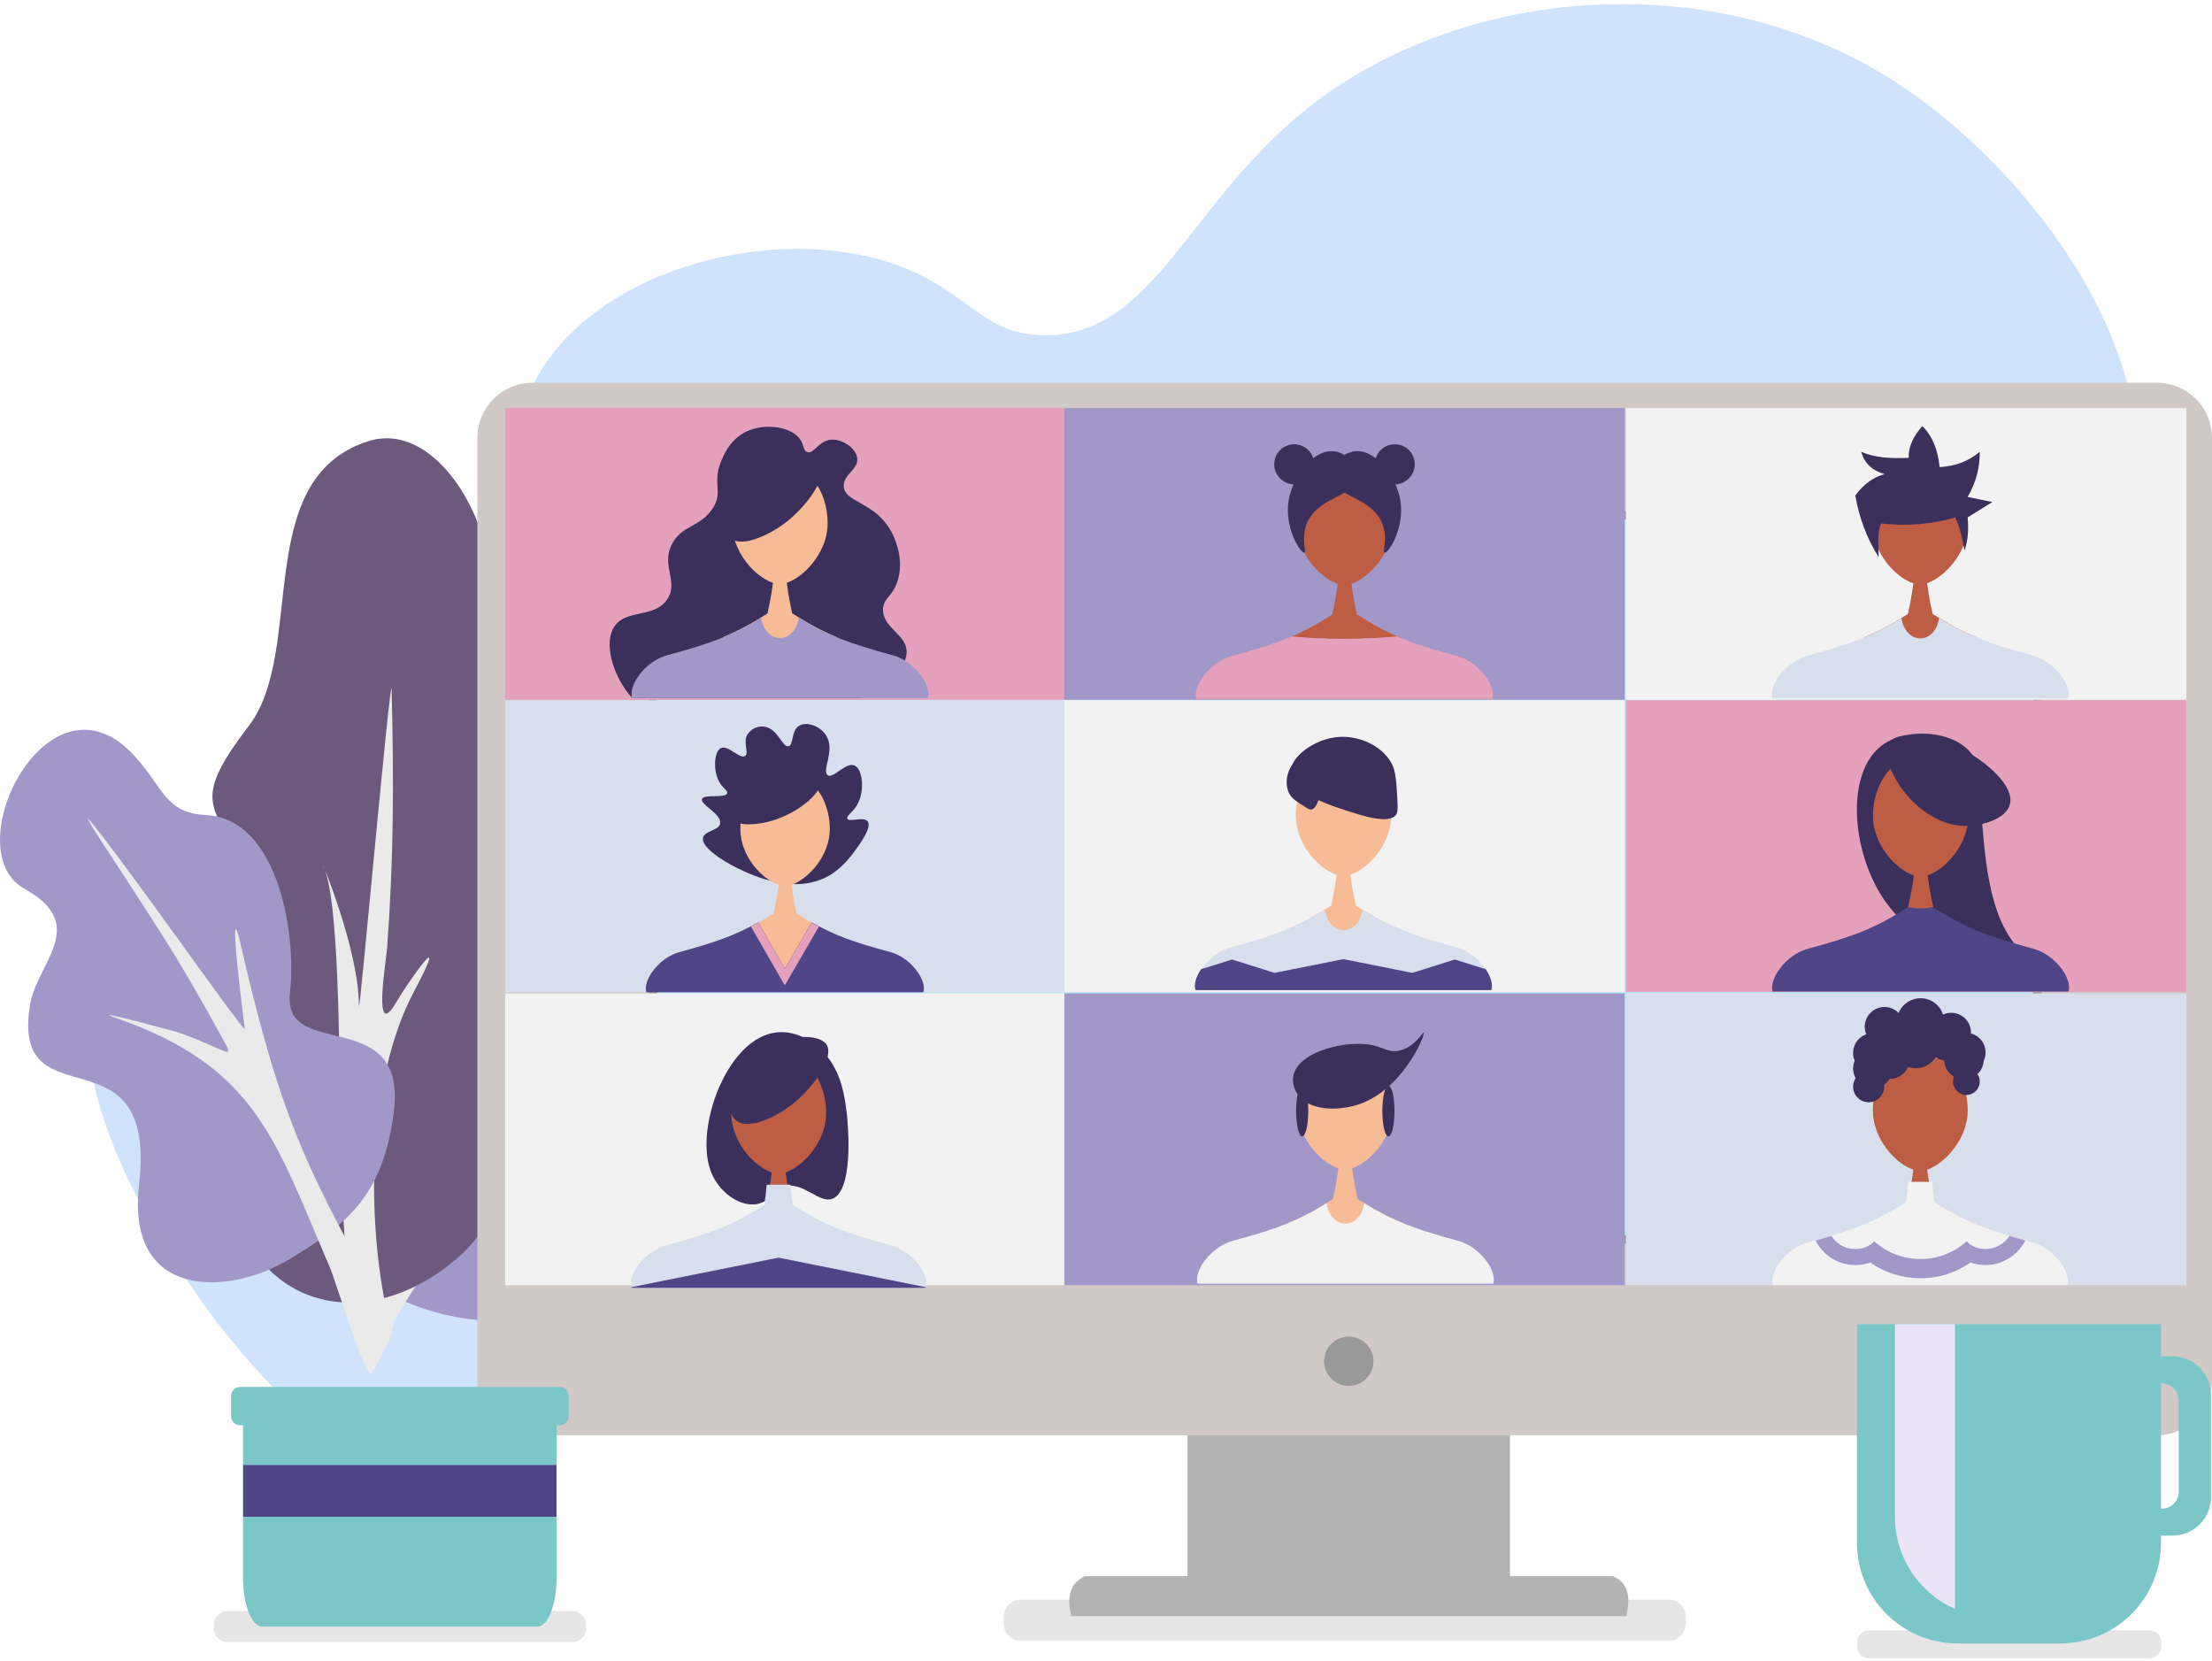 <?xml version="1.0" encoding="UTF-8"?> <svg xmlns="http://www.w3.org/2000/svg" width="309" height="232" viewBox="0 0 309 232" fill="none"><path fill-rule="evenodd" clip-rule="evenodd" d="M39.968 195.584H292.257C292.293 195.48 292.329 195.39 292.365 195.286C295.903 185.28 294.404 177.423 294.404 177.423C291.981 164.724 281.98 161.721 274.065 146.382C272.218 142.81 267.685 134.046 267.421 124.429C266.738 100.106 293.936 93.427 298.073 70.114C302.078 47.539 282.172 22.362 264.028 10.971C238.808 -4.86 204.691 -1.779 183.465 14.479C166.088 27.799 161.471 46.788 146.038 46.827C136.264 46.853 135.017 39.255 121.898 35.993C104.101 31.605 80.969 39.255 74.145 54.464C67.813 68.535 80.849 77.091 76.172 91.641C68.137 116.727 23.611 109.633 13.921 133.373C6.438 151.715 24.558 176.776 28.839 182.704C32.209 187.351 35.926 191.636 39.968 195.584Z" fill="#CFE4FC"></path><path fill-rule="evenodd" clip-rule="evenodd" d="M233.128 229.176H142.554C141.244 229.176 140.181 228.039 140.181 226.639V225.97C140.181 224.57 141.244 223.433 142.554 223.433H233.128C234.437 223.433 235.501 224.57 235.501 225.97V226.639C235.501 228.039 234.437 229.176 233.128 229.176Z" fill="#E6E6E6"></path><path fill-rule="evenodd" clip-rule="evenodd" d="M165.847 199.316H210.932V220.15H225.313C227.575 221.105 227.764 223.197 227.179 225.73H149.638C149.035 223.234 149.355 221.215 151.504 220.15H165.885V199.316H165.847Z" fill="#B3B3B3"></path><path d="M206.351 188.407H169.451V195.092H206.351V188.407Z" fill="#999999"></path><path fill-rule="evenodd" clip-rule="evenodd" d="M55.203 156.075C73.061 146.659 50.496 135.059 65.815 128.219C72.215 125.355 77.252 129.991 86.047 116.805C91.787 108.234 122.548 98.942 106.837 122.594C95.523 139.633 124.075 144.763 111.503 157.929C101.159 168.766 85.799 158.897 81.113 177.172C76.2 196.292 21.635 173.773 55.203 156.075Z" fill="#A297C9"></path><path fill-rule="evenodd" clip-rule="evenodd" d="M61.025 160.319C62.223 165.758 59.518 170.023 59.58 169.817C62.698 168.952 72.958 145.011 70.729 136.048C70.357 134.586 75.725 143.548 68.334 157.125C67.942 157.847 80.927 127.395 100.602 115.013C107.725 110.521 98.723 116.269 95.317 120.225C84.561 132.67 83.116 136.44 75.353 150.553C74.919 151.336 72.194 157.167 72.174 157.537C71.038 157.579 83.384 148.101 91.952 146.226C94.037 145.773 102.708 142.6 104.999 144.084C77.067 149.585 58.527 177.687 54.316 185.949C51.198 192.068 52.644 189.307 48.989 184.095C48.845 183.971 63.049 163.78 61.025 160.319Z" fill="#EAEAEA"></path><path fill-rule="evenodd" clip-rule="evenodd" d="M32.164 159.701C32.886 150.8 39.761 140.787 35.735 126.53C31.586 111.86 24.979 114.209 34.765 101.373C42.816 90.804 35.013 66.884 51.425 61.63C61.046 58.539 69.862 73.415 68.788 86.106C67.198 105.02 79.771 97.459 84.788 110.933C87.823 119.071 70.873 134.338 76.282 142.497C81.051 149.688 69.882 170.394 64.432 175.256C48.907 189.101 30.491 180.201 32.164 159.701Z" fill="#6C597C"></path><path fill-rule="evenodd" clip-rule="evenodd" d="M45.026 120.534C44.984 120.472 50.084 132.587 50.146 140.478C50.166 142.765 54.626 92.72 54.708 96.367C55.018 109.058 55.018 119.689 54.068 132.525C53.944 134.132 51.962 145.917 55.431 139.86C56.835 137.408 63.276 128.219 57.805 138.541C51.24 150.965 51.199 170.517 54.109 183.497C44.241 200.845 49.939 130.506 45.026 120.534Z" fill="#EAEAEA"></path><path fill-rule="evenodd" clip-rule="evenodd" d="M19.426 165.469C22.027 142.909 1.444 157.269 4.19 140.375C5.181 134.359 12.592 129.249 3.385 124.119C-6.339 118.7 6.791 92.452 18.765 105.556C22.936 110.129 23.059 113.55 28.758 113.838C38.873 114.353 41.454 130.485 40.505 138.665C39.369 148.348 56.897 140.21 55.018 155.25C53.593 166.726 48.742 170.929 40.298 175.956C31.751 181.066 17.568 181.478 19.426 165.469Z" fill="#A297C9"></path><path fill-rule="evenodd" clip-rule="evenodd" d="M55.1 185.125C43.064 164.13 39.307 156.59 33.712 132.299C31.586 123.027 34.001 142.374 34.208 143.692C34.373 144.681 20.314 124.49 13.542 115.816C10.342 111.696 14.161 117.506 15.482 119.525C21.098 128.199 24.112 132.443 29.955 143.012C33.258 148.987 32.783 147.009 25 144.228C24.917 144.187 11.436 140.519 16.329 142.229C35.921 149.09 38.461 159.371 46.058 176.966C46.842 178.759 51.487 193.964 51.962 191.718C52.004 191.574 55.431 186.114 54.915 184.507L55.1 185.125Z" fill="#EAEAEA"></path><path fill-rule="evenodd" clip-rule="evenodd" d="M74.352 53.465H301.329C305.551 53.465 309 56.914 309 61.136V192.794C309 197.016 305.551 200.465 301.329 200.465H74.352C70.13 200.465 66.681 197.016 66.681 192.794V61.155C66.681 56.933 70.13 53.465 74.352 53.465Z" fill="#D1C8C8"></path><path fill-rule="evenodd" clip-rule="evenodd" d="M94.973 71.403H280.83C283.222 71.403 285.182 73.359 285.182 75.746V173.653H90.621V75.746C90.621 73.343 92.581 71.403 94.973 71.403Z" fill="#999999"></path><path fill-rule="evenodd" clip-rule="evenodd" d="M94.973 72.573H280.83C282.573 72.573 283.993 73.99 283.993 75.731V172.513H91.793V75.746C91.793 74.006 93.229 72.573 94.973 72.573Z" fill="#B8E5F5"></path><path fill-rule="evenodd" clip-rule="evenodd" d="M188.415 193.574C190.318 193.574 191.86 192.032 191.86 190.129C191.86 188.225 190.318 186.683 188.415 186.683C186.511 186.683 184.969 188.225 184.969 190.129C184.969 192.032 186.53 193.574 188.415 193.574Z" fill="#999999"></path><path d="M148.846 56.989H70.564V97.746H148.846V56.989Z" fill="#E5A1BB"></path><path d="M226.956 56.989H148.675V97.746H226.956V56.989Z" fill="#A297C9"></path><path d="M305.408 56.989H227.126V97.746H305.408V56.989Z" fill="#F2F2F2"></path><path d="M148.846 97.802H70.564V138.559H148.846V97.802Z" fill="#D7DFED"></path><path d="M226.956 97.802H148.675V138.559H226.956V97.802Z" fill="#F2F2F2"></path><path d="M305.408 97.802H227.126V138.559H305.408V97.802Z" fill="#E5A1BB"></path><path d="M148.846 138.747H70.564V179.504H148.846V138.747Z" fill="#F2F2F2"></path><path d="M226.956 138.747H148.675V179.504H226.956V138.747Z" fill="#A297C9"></path><path d="M305.408 138.747H227.126V179.504H305.408V138.747Z" fill="#D7DFED"></path><path d="M275.16 104.981C272.63 102.06 266.418 101.608 263.039 104.001C257.733 107.751 258.601 118.887 263.171 125.633C267.381 131.851 274.499 133.923 283.147 136.429C284.261 136.75 287.112 137.56 287.376 137.014C287.66 136.429 284.601 135.223 282.278 132.83C277.728 128.139 277.199 120.055 276.557 110.087C276.425 107.996 276.387 106.394 275.16 104.981Z" fill="#3B2F5B"></path><path d="M274.971 113.95C274.971 109.258 271.988 105.452 268.306 105.452C264.624 105.452 261.641 109.258 261.641 113.95C261.641 118.058 264.926 121.487 267.343 122.278C266.984 125.067 266.38 127.762 265.531 130.362H268.004H268.608H271.082C270.232 127.762 269.628 125.067 269.269 122.26C271.648 121.468 274.971 118.058 274.971 113.95Z" fill="#BD5E44"></path><path d="M283.959 132.491C277.426 130.72 274.537 129.589 270.006 126.688C268.722 126.951 267.589 126.933 266.588 126.688C262.057 129.589 259.168 130.72 252.635 132.491C249.482 133.301 247.065 136.75 247.632 138.502H268.08H268.495H288.943C289.548 136.75 287.112 133.301 283.959 132.491Z" fill="#504586"></path><path d="M264.058 103.568C265.738 101.608 272.894 103.228 277.067 106.507C277.936 107.185 281.806 110.238 280.617 112.763C279.767 114.534 276.708 115.363 274.575 115.363C267.457 115.344 261.924 106.055 264.058 103.568Z" fill="#3B2F5B"></path><path d="M126.641 90.811C126.434 88.513 123.318 87.665 123.356 85.14C123.375 83.538 124.659 83.35 125.357 81.239C126.245 78.62 125.414 75.492 124.017 73.457C121.657 70.046 117.956 70.065 117.862 67.917C117.786 66.222 120.052 65.543 119.731 63.885C119.466 62.472 117.484 61.19 115.917 61.435C114.331 61.68 113.651 63.433 112.764 63.15C112.197 62.962 112.311 62.189 111.82 61.435C110.649 59.589 106.76 58.967 104.06 60.38C101.907 61.511 101.057 63.602 100.642 64.676C99.566 67.409 100.963 68.784 99.641 70.876C97.867 73.702 95.28 73.287 93.883 75.963C92.278 79.034 94.846 81.22 93.222 83.689C91.447 86.383 87.557 85.026 85.858 87.457C84.234 89.794 85.688 94.09 87.595 96.634C87.822 96.935 88.067 97.237 88.332 97.501H120.222C120.92 97.124 121.581 96.747 122.185 96.37C123.545 95.503 126.868 93.299 126.641 90.811Z" fill="#3B2F5B"></path><path d="M115.614 73.08C115.614 77.772 111.272 81.578 108.949 81.578C106.551 81.578 102.284 77.772 102.284 73.08C102.284 68.388 105.267 64.582 108.949 64.582C112.631 64.563 115.614 68.369 115.614 73.08Z" fill="#F7BC96"></path><path d="M116.918 89.002C114.803 88.136 112.953 87.118 110.668 85.667C110.234 83.783 109.913 81.842 109.743 79.845H109.252H108.648H108.157C107.968 81.842 107.647 83.783 107.213 85.686C104.947 87.137 103.078 88.136 100.982 89.002H106.325C106.269 89.153 106.231 89.323 106.174 89.474H108.648H109.252H111.725C111.669 89.323 111.631 89.153 111.574 89.002H116.918Z" fill="#F7BC96"></path><path d="M124.602 91.49C118.522 89.832 115.596 88.739 111.574 86.27C111.366 87.891 110.271 89.116 108.95 89.116C107.628 89.116 106.533 87.891 106.325 86.27C102.285 88.758 99.377 89.85 93.297 91.49C90.144 92.3 87.727 95.748 88.294 97.501H108.742H109.157H129.606C130.191 95.748 127.755 92.3 124.602 91.49Z" fill="#A297C9"></path><path d="M114.746 64.601C115.822 66.579 112.141 71.818 108.062 74.117C107.232 74.588 103.436 76.736 101.756 74.965C100.567 73.702 100.888 70.989 101.586 69.274C103.927 63.565 113.406 62.095 114.746 64.601Z" fill="#3B2F5B"></path><path d="M195.803 89.153C193.688 88.286 191.838 87.269 189.553 85.818C189.232 84.424 188.968 82.992 188.798 81.541C191.196 80.749 194.5 77.32 194.5 73.212C194.5 68.52 191.517 64.714 187.835 64.714C184.153 64.714 181.17 68.52 181.17 73.212C181.17 77.32 184.455 80.749 186.872 81.541C186.683 83.01 186.419 84.442 186.098 85.837C183.832 87.288 181.963 88.286 179.867 89.153H185.211C185.154 89.304 185.116 89.473 185.059 89.624H187.533H188.137H190.611C190.554 89.473 190.516 89.304 190.459 89.153H195.803Z" fill="#BD5E44"></path><path d="M203.487 91.622C199.919 90.661 197.426 89.87 195.161 88.89C190.138 89.323 185.229 89.361 180.452 88.89C178.187 89.87 175.713 90.642 172.126 91.622C168.973 92.432 166.556 95.88 167.122 97.633H187.571H187.986H208.434C209.057 95.88 206.64 92.432 203.487 91.622Z" fill="#E5A1BB"></path><path d="M197.634 64.846C197.634 63.301 196.388 62.057 194.84 62.057C193.594 62.057 192.536 62.867 192.177 63.998C191.196 63.263 190.119 62.867 189.062 63.056C187.419 63.357 185.682 65.072 185.833 66.636C186.098 69.312 191.781 69.312 193.178 73.363C193.877 75.379 193.065 77.094 193.424 77.188C193.933 77.32 196.275 73.702 195.614 69.858C195.482 69.123 195.255 68.37 194.934 67.654C196.445 67.578 197.634 66.353 197.634 64.846Z" fill="#3B2F5B"></path><path d="M177.998 64.846C177.998 63.301 179.244 62.057 180.792 62.057C182.038 62.057 183.095 62.867 183.454 63.998C184.436 63.263 185.512 62.867 186.57 63.056C188.212 63.357 189.949 65.072 189.798 66.636C189.534 69.312 183.851 69.312 182.453 73.363C181.755 75.379 182.567 77.094 182.208 77.188C181.698 77.32 179.357 73.702 180.018 69.858C180.15 69.123 180.377 68.37 180.698 67.653C179.187 67.578 177.998 66.353 177.998 64.846Z" fill="#3B2F5B"></path><path d="M194.594 154.858C194.594 159.55 190.252 163.356 187.929 163.356C185.531 163.356 181.264 159.55 181.264 154.858C181.264 150.166 184.247 146.36 187.929 146.36C191.611 146.36 194.594 150.166 194.594 154.858Z" fill="#F7BC96"></path><path d="M195.897 170.799C193.782 169.932 191.932 168.915 189.647 167.464C189.213 165.58 188.892 163.639 188.722 161.641H188.231H187.627H187.136C186.947 163.639 186.626 165.58 186.192 167.483C183.926 168.934 182.057 169.932 179.961 170.799H185.305C185.248 170.95 185.21 171.119 185.154 171.27H187.627H188.231H190.705C190.648 171.119 190.61 170.95 190.554 170.799H195.897Z" fill="#F7BC96"></path><path d="M203.601 173.286C197.521 171.628 194.594 170.535 190.573 168.067C190.365 169.687 189.27 170.912 187.948 170.912C186.626 170.912 185.531 169.687 185.324 168.067C181.283 170.554 178.375 171.647 172.296 173.286C169.143 174.097 166.726 177.545 167.292 179.297H187.74H188.156H208.604C209.17 177.526 206.735 174.097 203.601 173.286Z" fill="#F2F2F2"></path><path d="M181.963 153.595C183.738 155.103 186.891 155.028 189.043 154.481C195.916 152.71 199.201 144.287 198.899 144.193C198.748 144.155 197.577 146.322 195.425 146.756C194.066 147.038 193.367 146.398 192.045 146.058C188.76 145.21 182.982 146.473 181.207 149.036C180.094 150.618 180.679 152.521 181.963 153.595Z" fill="#3B2F5B"></path><path d="M181.906 158.721C182.376 158.721 182.756 157.135 182.756 155.178C182.756 153.222 182.376 151.636 181.906 151.636C181.437 151.636 181.057 153.222 181.057 155.178C181.057 157.135 181.437 158.721 181.906 158.721Z" fill="#3B2F5B"></path><path d="M193.952 158.721C194.421 158.721 194.802 157.135 194.802 155.178C194.802 153.222 194.421 151.636 193.952 151.636C193.483 151.636 193.103 153.222 193.103 155.178C193.103 157.135 193.483 158.721 193.952 158.721Z" fill="#3B2F5B"></path><path d="M274.896 73.137C274.896 77.828 270.553 81.635 268.231 81.635C265.833 81.635 261.566 77.828 261.566 73.137C261.566 68.445 264.549 64.638 268.231 64.638C271.913 64.638 274.896 68.445 274.896 73.137Z" fill="#BD5E44"></path><path d="M276.217 89.078C274.103 88.211 272.252 87.193 269.968 85.742C269.533 83.858 269.213 81.917 269.043 79.92H268.552H267.947H267.457C267.268 81.917 266.947 83.858 266.513 85.761C264.247 87.212 262.378 88.211 260.282 89.078H265.625C265.568 89.228 265.531 89.398 265.474 89.549H267.947H268.552H271.025C270.968 89.398 270.931 89.228 270.874 89.078H276.217Z" fill="#BD5E44"></path><path d="M283.902 91.546C277.823 89.888 274.896 88.795 270.874 86.327C270.667 87.947 269.572 89.172 268.25 89.172C266.928 89.172 265.833 87.947 265.625 86.327C261.585 88.814 258.677 89.907 252.597 91.546C249.444 92.356 247.027 95.805 247.594 97.557H268.042H268.458H288.906C289.472 95.805 287.055 92.375 283.902 91.546Z" fill="#D7DFED"></path><path d="M262.434 77.791C262.416 75.963 262.227 74.249 262.793 73.118C266.343 73.495 269.798 73.269 273.121 72.27C273.763 73.608 274.141 75.191 274.424 76.886C274.915 75.53 275.028 73.966 274.858 72.27L278.313 70.122L274.858 69.406C276.029 67.427 276.576 65.336 276.557 63.094C274.915 64.507 273.008 65.129 270.95 65.242C270.723 62.905 269.987 60.946 268.533 59.514C267.306 60.927 266.55 62.378 266.645 63.941C264.115 64.073 261.792 63.923 259.999 63.094C260.49 64.865 261.679 65.769 263.265 66.222C261.736 66.636 260.357 67.578 259.168 69.218C259.734 72.364 260.792 75.247 262.434 77.791Z" fill="#3B2F5B"></path><path d="M194.349 113.875C194.349 118.567 190.006 122.373 187.684 122.373C185.286 122.373 181.019 118.567 181.019 113.875C181.019 109.183 184.002 105.377 187.684 105.377C191.366 105.377 194.349 109.183 194.349 113.875Z" fill="#F7BC96"></path><path d="M195.652 129.815C193.537 128.949 191.687 127.931 189.402 126.48C188.968 124.596 188.647 122.655 188.477 120.658H187.986H187.382H186.891C186.702 122.655 186.381 124.596 185.947 126.499C183.681 127.95 181.812 128.949 179.716 129.815H185.06C185.003 129.966 184.965 130.136 184.909 130.286H187.382H187.986H190.46C190.403 130.136 190.365 129.966 190.309 129.815H195.652Z" fill="#F7BC96"></path><path d="M203.355 132.284C197.275 130.626 194.349 129.533 190.327 127.064C190.119 128.685 189.024 129.91 187.703 129.91C186.381 129.91 185.286 128.685 185.078 127.064C181.037 129.552 178.13 130.645 172.05 132.284C168.897 133.094 166.48 136.542 167.047 138.295H187.495H187.91H208.358C208.925 136.542 206.489 133.113 203.355 132.284Z" fill="#D7DFED"></path><path d="M197.294 135.883L187.665 133.961L178.035 135.883L172.107 134.018L167.783 135.374C167.065 136.43 166.744 137.523 167.009 138.295H187.457H187.872H208.321C208.585 137.523 208.245 136.43 207.547 135.374L203.223 134.018L197.294 135.883Z" fill="#504586"></path><path d="M180.32 107.864C180.358 110.86 186.003 112.594 189.761 113.743C193.745 114.949 194.67 114.233 194.953 113.875C195.236 113.517 195.274 113.083 195.217 112.028C195.066 109.164 194.991 107.732 194.405 106.639C192.971 103.964 189.232 102.343 185.852 103.097C183.341 103.643 180.282 105.659 180.32 107.864Z" fill="#3B2F5B"></path><path d="M184.266 105.245C185.569 106.017 184.889 108.881 184.455 110.785C183.983 112.801 183.436 113.027 183.209 113.065C182.982 113.102 182.775 113.008 182.34 112.725C181.132 111.953 180.528 111.557 180.207 111.029C179.414 109.748 179.64 107.732 180.811 106.451C181.661 105.49 183.303 104.679 184.266 105.245Z" fill="#3B2F5B"></path><path d="M107.213 144.475C110.385 143.439 113.595 145.116 115.54 147.547C117.711 150.26 118.07 153.633 118.334 155.932C118.372 156.346 119.316 165.391 116.654 167.237C114.501 168.707 111.952 164.185 108.686 166.069C107.553 166.729 107.61 167.407 106.533 167.916C104.06 169.084 100.699 166.861 99.434 163.959C96.961 158.287 100.982 146.491 107.213 144.475Z" fill="#3B2F5B"></path><path d="M115.407 155.461C115.407 150.788 112.443 147 108.78 147C105.117 147 102.153 150.788 102.153 155.461C102.153 159.55 105.419 162.96 107.817 163.751C107.458 166.521 106.854 169.216 106.023 171.797H108.497H109.082H111.556C110.725 169.197 110.102 166.521 109.743 163.751C112.122 162.941 115.407 159.531 115.407 155.461Z" fill="#BD5E44"></path><path d="M124.357 173.908C117.994 172.174 115.105 171.062 110.743 168.311C110.63 167.369 110.517 166.408 110.422 165.466H109.384H108.138H107.099C107.005 166.427 106.91 167.369 106.778 168.311C102.417 171.062 99.528 172.193 93.165 173.908C90.031 174.718 87.614 178.147 88.199 179.881H108.553H108.968H129.322C129.908 178.128 127.491 174.718 124.357 173.908Z" fill="#D7DFED"></path><path d="M129.322 179.881C129.341 179.843 129.341 179.824 129.341 179.787L108.761 175.66L88.18 179.787C88.18 179.824 88.199 179.843 88.199 179.881H108.553H108.968H129.322Z" fill="#504586"></path><path d="M115.52 146.001C116.578 147.98 112.915 153.181 108.874 155.461C108.043 155.932 104.267 158.061 102.606 156.29C101.416 155.046 101.737 152.333 102.436 150.637C104.758 144.965 114.18 143.514 115.52 146.001Z" fill="#3B2F5B"></path><path d="M103.021 121.261C105.041 122.241 111.461 125.331 116.388 121.939C117.956 120.865 119.07 119.339 119.523 118.698C120.146 117.832 121.732 115.665 121.26 114.798C120.769 113.931 118.56 114.93 118.352 114.327C118.201 113.893 119.315 113.385 119.938 112.028C120.75 110.257 120.486 107.581 119.485 106.978C118.258 106.224 116.351 108.919 115.577 108.241C114.84 107.581 116.521 105.037 115.577 103.04C114.821 101.419 112.556 100.628 111.498 101.457C110.516 102.211 110.875 104.001 110.177 104.227C109.327 104.491 108.723 101.872 106.891 101.514C106.117 101.363 105.06 101.608 104.437 102.55C103.719 103.624 104.644 105.056 104.135 105.546C103.436 106.224 101.642 103.85 100.604 104.547C99.735 105.131 99.603 107.713 100.509 109.277C101.019 110.144 101.68 110.407 101.586 110.784C101.397 111.557 98.263 110.841 98.055 111.632C97.847 112.405 100.793 113.686 100.604 114.986C100.472 116.041 98.395 116.004 98.206 117.021C97.923 118.208 100.623 120.093 103.021 121.261Z" fill="#3B2F5B"></path><path d="M117.125 130.701C117.05 130.663 116.974 130.645 116.898 130.607C115.01 129.816 113.33 128.892 111.291 127.592C110.989 126.273 110.743 124.935 110.573 123.579C112.82 122.825 115.917 119.622 115.917 115.778C115.917 111.387 113.122 107.826 109.667 107.826C106.212 107.826 103.417 111.387 103.417 115.778C103.417 119.622 106.495 122.844 108.761 123.579C108.591 124.954 108.345 126.292 108.043 127.611C106.004 128.911 104.343 129.816 102.473 130.607H102.436V130.626C102.36 130.663 102.285 130.682 102.209 130.72H102.436V134.696L109.667 136.222L116.917 134.696V130.72L117.125 130.701Z" fill="#F7BC96"></path><path d="M124.319 132.962C119.278 131.606 116.559 130.645 113.387 128.817L109.648 135.28L105.91 128.817C102.738 130.626 100.019 131.587 94.978 132.962C92.032 133.735 89.748 136.957 90.295 138.596H109.46H109.837H128.983C129.53 136.957 127.265 133.735 124.319 132.962Z" fill="#504586"></path><path d="M109.629 137.635L114.406 129.401C114.066 129.231 113.727 129.043 113.387 128.836L109.648 135.299L105.91 128.836C105.57 129.024 105.23 129.212 104.89 129.401L109.629 137.635Z" fill="#E5A1BB"></path><path d="M114.595 109.089C114.935 110.917 110.743 114.082 106.967 114.855C106.193 115.024 102.681 115.74 101.813 113.931C101.208 112.65 102.133 110.596 103.115 109.428C106.382 105.565 114.161 106.809 114.595 109.089Z" fill="#3B2F5B"></path><path d="M274.877 155.084C274.877 150.411 271.913 146.624 268.25 146.624C264.587 146.624 261.623 150.411 261.623 155.084C261.623 159.173 264.889 162.584 267.287 163.375C266.928 166.145 266.324 168.84 265.493 171.421H267.967H268.552H271.025C270.195 168.821 269.571 166.145 269.213 163.375C271.592 162.565 274.877 159.154 274.877 155.084Z" fill="#BD5E44"></path><path d="M283.827 173.512C277.464 171.779 274.575 170.667 270.213 167.916C270.1 166.974 269.987 166.013 269.892 165.071H268.854H267.608H266.569C266.475 166.032 266.381 166.974 266.248 167.916C261.887 170.667 258.998 171.798 252.635 173.512C249.501 174.323 247.084 177.752 247.669 179.486H268.023H268.439H288.792C289.378 177.752 286.961 174.342 283.827 173.512Z" fill="#F2F2F2"></path><path d="M275.273 176.339C275.934 176.565 276.633 176.697 277.35 176.697C279.786 176.697 281.882 175.302 282.92 173.267C282.127 173.041 281.391 172.834 280.711 172.627C279.994 173.72 278.766 174.455 277.369 174.455C276.538 174.455 275.745 174.21 275.085 173.739L274.745 173.362C272.97 174.963 270.666 175.849 268.268 175.849C265.871 175.849 263.567 174.963 261.792 173.362L261.452 173.739C260.773 174.21 259.999 174.455 259.168 174.455C257.771 174.455 256.524 173.72 255.826 172.627C255.127 172.834 254.41 173.041 253.617 173.267C254.636 175.302 256.751 176.697 259.187 176.697C259.904 176.697 260.603 176.584 261.264 176.339C263.322 177.771 265.757 178.543 268.306 178.543C270.78 178.543 273.215 177.771 275.273 176.339Z" fill="#A297C9"></path><path d="M268.288 146.021C270.112 146.021 271.592 144.544 271.592 142.723C271.592 140.902 270.112 139.426 268.288 139.426C266.463 139.426 264.983 140.902 264.983 142.723C264.983 144.544 266.463 146.021 268.288 146.021Z" fill="#3B2F5B"></path><path d="M267.608 149.205C269.433 149.205 270.912 147.728 270.912 145.907C270.912 144.086 269.433 142.61 267.608 142.61C265.783 142.61 264.304 144.086 264.304 145.907C264.304 147.728 265.783 149.205 267.608 149.205Z" fill="#3B2F5B"></path><path d="M274.348 150.769C275.871 150.769 277.105 149.537 277.105 148.018C277.105 146.499 275.871 145.267 274.348 145.267C272.826 145.267 271.592 146.499 271.592 148.018C271.592 149.537 272.826 150.769 274.348 150.769Z" fill="#3B2F5B"></path><path d="M264.002 150.694C265.524 150.694 266.758 149.462 266.758 147.942C266.758 146.423 265.524 145.191 264.002 145.191C262.479 145.191 261.245 146.423 261.245 147.942C261.245 149.462 262.479 150.694 264.002 150.694Z" fill="#3B2F5B"></path><path d="M261.037 153.953C262.236 153.953 263.208 152.983 263.208 151.786C263.208 150.589 262.236 149.619 261.037 149.619C259.838 149.619 258.866 150.589 258.866 151.786C258.866 152.983 259.838 153.953 261.037 153.953Z" fill="#3B2F5B"></path><path d="M261.622 149.808C263.145 149.808 264.379 148.576 264.379 147.057C264.379 145.538 263.145 144.306 261.622 144.306C260.1 144.306 258.866 145.538 258.866 147.057C258.866 148.576 260.1 149.808 261.622 149.808Z" fill="#3B2F5B"></path><path d="M263.246 146.153C264.769 146.153 266.003 144.921 266.003 143.402C266.003 141.882 264.769 140.651 263.246 140.651C261.724 140.651 260.49 141.882 260.49 143.402C260.49 144.921 261.724 146.153 263.246 146.153Z" fill="#3B2F5B"></path><path d="M272.102 148.188C273.624 148.188 274.858 146.956 274.858 145.437C274.858 143.917 273.624 142.685 272.102 142.685C270.579 142.685 269.345 143.917 269.345 145.437C269.345 146.956 270.579 148.188 272.102 148.188Z" fill="#3B2F5B"></path><path d="M274.613 149.751C276.136 149.751 277.37 148.52 277.37 147C277.37 145.481 276.136 144.249 274.613 144.249C273.091 144.249 271.856 145.481 271.856 147C271.856 148.52 273.091 149.751 274.613 149.751Z" fill="#3B2F5B"></path><path d="M274.689 152.936C275.721 152.936 276.558 152.101 276.558 151.07C276.558 150.04 275.721 149.205 274.689 149.205C273.656 149.205 272.819 150.04 272.819 151.07C272.819 152.101 273.656 152.936 274.689 152.936Z" fill="#3B2F5B"></path><path d="M261.622 151.994C263.145 151.994 264.379 150.762 264.379 149.243C264.379 147.723 263.145 146.492 261.622 146.492C260.1 146.492 258.866 147.723 258.866 149.243C258.866 150.762 260.1 151.994 261.622 151.994Z" fill="#3B2F5B"></path><path d="M272.574 146.963C274.096 146.963 275.33 145.731 275.33 144.212C275.33 142.692 274.096 141.461 272.574 141.461C271.051 141.461 269.817 142.692 269.817 144.212C269.817 145.731 271.051 146.963 272.574 146.963Z" fill="#3B2F5B"></path><path fill-rule="evenodd" clip-rule="evenodd" d="M300.209 231.624H261.137C260.18 231.624 259.402 230.848 259.402 229.892V229.435C259.402 228.479 260.18 227.704 261.137 227.704H300.209C301.167 227.704 301.944 228.479 301.944 229.435V229.892C301.944 230.848 301.167 231.624 300.209 231.624Z" fill="#E6E6E6"></path><path fill-rule="evenodd" clip-rule="evenodd" d="M259.402 184.943V215.5C259.402 223.257 265.704 229.546 273.477 229.546H287.801C295.574 229.546 301.875 223.257 301.875 215.5V184.943H259.402Z" fill="#7BC7C8"></path><path fill-rule="evenodd" clip-rule="evenodd" d="M264.718 184.943V211.885C264.718 217.62 268.161 222.551 273.102 224.726V184.943H264.718Z" fill="#E9E5F7"></path><path fill-rule="evenodd" clip-rule="evenodd" d="M303.471 189.445H300.265C297.295 189.445 294.879 191.856 294.879 194.82V209.115C294.879 212.079 297.295 214.489 300.265 214.489H303.471C306.441 214.489 308.857 212.079 308.857 209.115V194.82C308.857 191.856 306.441 189.445 303.471 189.445ZM304.359 208.353C304.359 209.655 303.305 210.722 301.986 210.722C300.667 210.722 299.612 209.669 299.612 208.353V195.596C299.612 194.294 300.667 193.227 301.986 193.227C303.305 193.227 304.359 194.28 304.359 195.596V208.353Z" fill="#7BC7C8"></path><path fill-rule="evenodd" clip-rule="evenodd" d="M79.939 229.372H31.788C30.724 229.372 29.859 228.509 29.859 227.447V226.938C29.859 225.876 30.724 225.013 31.788 225.013H79.939C81.004 225.013 81.868 225.876 81.868 226.938V227.447C81.868 228.525 81.004 229.372 79.939 229.372Z" fill="#E6E6E6"></path><path fill-rule="evenodd" clip-rule="evenodd" d="M77.747 198.569V220.408C77.747 224.135 76.543 227.2 75.062 227.2H36.634C35.168 227.2 33.949 224.151 33.949 220.408V198.569H77.747Z" fill="#7BC7C8"></path><path d="M77.747 204.622H33.964V211.845H77.747V204.622Z" fill="#504586"></path><path fill-rule="evenodd" clip-rule="evenodd" d="M33.532 193.718H78.179C78.873 193.718 79.429 194.288 79.429 194.965V197.814C79.429 198.507 78.858 199.062 78.179 199.062H33.532C32.837 199.062 32.282 198.492 32.282 197.814V194.965C32.282 194.288 32.837 193.718 33.532 193.718Z" fill="#7BC7C8"></path></svg> 